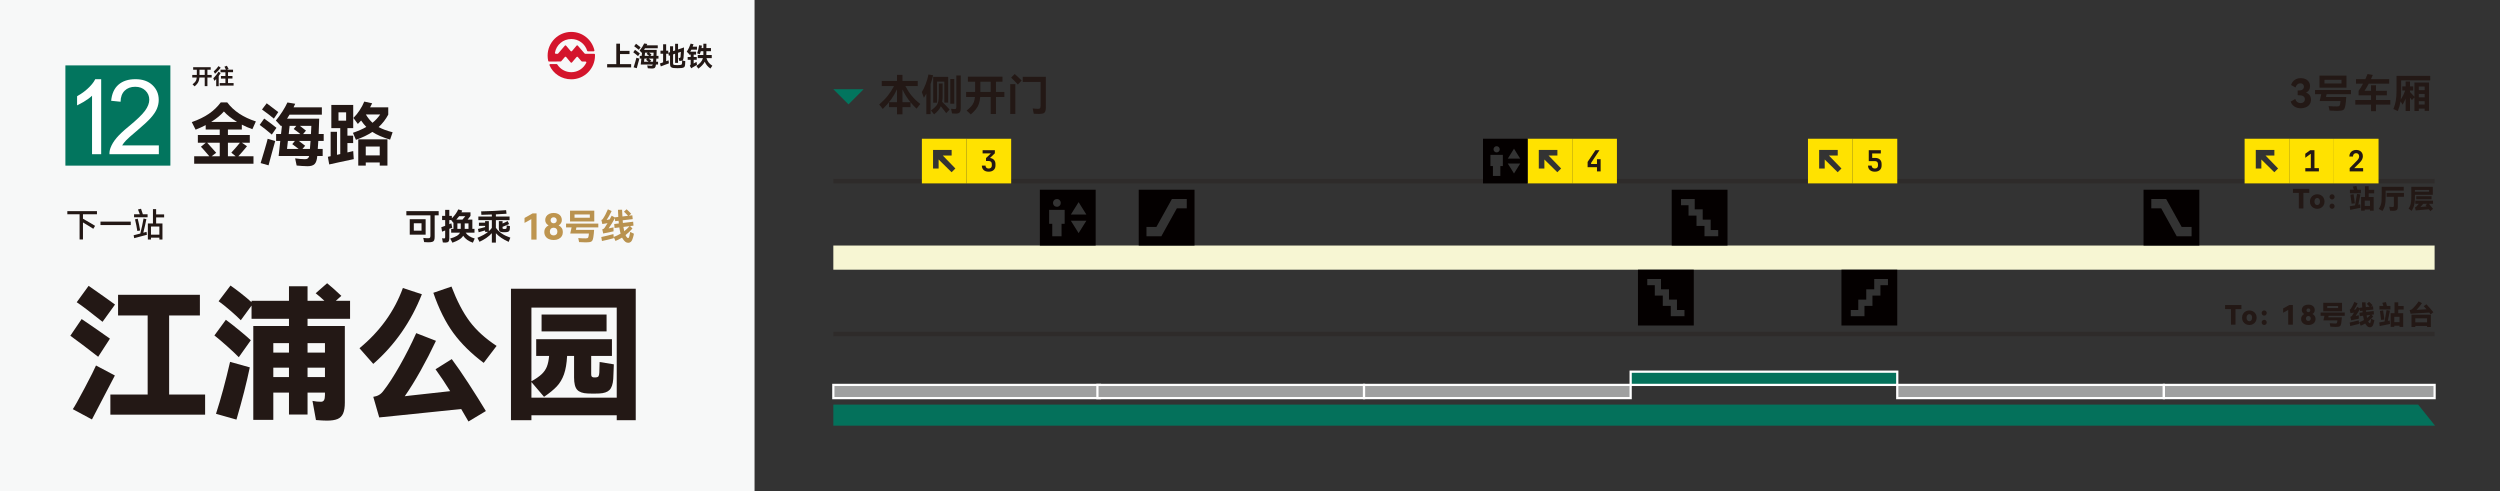 <?xml version="1.0" encoding="UTF-8"?>
<svg xmlns="http://www.w3.org/2000/svg" id="_到站前-2" data-name="到站前" viewBox="0 0 1120 220">
  <rect x="0" y="0" width="1120" height="220" fill="#333333" stroke="none"/>
  <defs>
    <style>
      .cls-1 {
        fill: #040000;
      }

      .cls-2 {
        opacity: .3;
      }

      .cls-3 {
        fill: #02755e;
      }

      .cls-4 {
        fill: #fff;
      }

      .cls-5 {
        fill: #9fa0a0;
      }

      .cls-5, .cls-6 {
        stroke: #fff;
        stroke-miterlimit: 10;
      }

      .cls-7 {
        fill: #f7f8f8;
      }

      .cls-6, .cls-8 {
        fill: #04715b;
      }

      .cls-9 {
        fill: #d4152c;
      }

      .cls-10 {
        fill: #231815;
      }

      .cls-11 {
        fill: #ffe200;
      }

      .cls-12 {
        fill: #be954f;
      }

      .cls-13 {
        fill: #f7f6d3;
      }

      .cls-14 {
        fill: #b9924f;
      }
    </style>
  </defs>
  <rect class="cls-7" y="0" width="338.037" height="220"/>
  <g>
    <path id="path510284" class="cls-9" d="M249.257,28.102l.005.002s0-.002-.005-.002M266.557,24.446c-.012-.193-.17-.349-.37-.353h-4.001c-.135,0-.256-.065-.325-.17l-2.985-3.459c-.072-.086-.177-.144-.291-.144-.112,0-.216.053-.291.137l-2.032,2.415h-.007c-.074.091-.179.146-.304.146-.119,0-.23-.056-.302-.146h-.005l-2.022-2.401h0c-.07-.084-.167-.135-.291-.135-.112,0-.216.053-.286.137l-2.985,3.485c-.049.07-.128.114-.211.135h-.862c-.209,0-.379-.17-.379-.374,0-.009.007-.079.007-.079.586-3.517,3.645-6.16,7.33-6.16,3.357,0,6.188,2.222,7.113,5.274,0,.005,0,.009.005.009.056.142.191.239.353.239h.007l2.506.005v-.002c.209-.002.374-.17.374-.377,0-.009-.002-.06-.005-.067-1.067-4.733-5.298-8.266-10.354-8.266-5.863,0-10.612,4.754-10.612,10.617,0,.821.086,1.578.263,2.348,0,.014.012.058.016.067-.002-.009,0-.005,0-.002.049.137.181.235.339.235h.009c-.005,0-.007.005-.007.005l3.057.002c-.007-.007-.007-.012-.007-.014l2.148-.009.002-.002s.007.002.009.002h.007c.112-.002.211-.056.279-.133.012-.009.016-.021.026-.033l1.592-1.85c.072-.079.167-.128.284-.128.112,0,.209.046.279.121l2.046,2.45h.005c.067.079.167.128.281.128s.214-.049.284-.13h.002l2.064-2.429c.07-.079.172-.128.279-.128.114,0,.216.056.284.133h.002l1.59,1.846c.005.012.016.023.023.037.072.077.167.128.281.133h-.007c.005,0,.009-.002.009-.002l.007.002,1.571.005h-.021v.002c.202.002.365.17.365.372,0,.053-.012.1-.03.146l.009-.023c-1.186,2.529-3.75,4.277-6.725,4.277-2.641,0-4.965-1.383-6.283-3.464-.063-.102-.172-.172-.302-.172h-.002l-2.848.002h-.007c-.2,0-.36.16-.36.36,0,.049.012.095.028.137.002.002.002.005.002.009,1.613,3.775,5.379,6.316,9.77,6.314,5.86,0,10.614-4.752,10.614-10.614.007-.128-.005-.458-.005-.465"/>
    <g>
      <path class="cls-10" d="M277.761,24.218v4.521h4.991v1.443h-10.751v-1.443h4.101v-9.175h1.66v3.234h4.269v1.419h-4.269Z"/>
      <path class="cls-10" d="M285.843,25.132c-.305-.265-.671-.569-1.101-.914-.429-.345-.775-.609-1.04-.793l.793-1.119c.994.714,1.716,1.259,2.165,1.636l-.818,1.19ZM283.871,30.16c.169-.546.403-1.327.704-2.346.3-1.018.478-1.663.535-1.935l1.335.385c-.16.56-.361,1.276-.601,2.147-.241.87-.433,1.585-.577,2.147l-1.395-.397ZM286.204,22.319c-.537-.457-1.235-.994-2.093-1.612l.83-1.094c.497.36,1.046.777,1.647,1.251l.397.3-.782,1.155ZM294.994,26.25h-.95l-.096,1.42h.866v1.238h-.962v.072c-.056.642-.208,1.09-.457,1.347s-.665.385-1.251.385c-.69-.017-1.331-.056-1.924-.12l-.265-1.263c.657.096,1.239.144,1.744.144.216,0,.381-.046.493-.139.112-.092.192-.234.24-.427h-5.387l.289-2.658h-.733v-1.214h.866l.169-1.516-.132.156-.95-1.022c.409-.497.791-1.022,1.148-1.575.356-.553.655-1.09.896-1.611l1.371.229c-.072.185-.169.393-.289.625h4.991v1.299h-5.7c-.192.321-.341.558-.445.71h5.676c-.016.602-.048,1.503-.096,2.706h.89v1.214ZM288.681,26.25l-.156,1.42h2.057c-.409-.329-.786-.614-1.13-.855l.469-.565h-1.239ZM288.981,23.593l-.156,1.443h2.044c-.393-.329-.782-.626-1.167-.891l.457-.553h-1.179ZM292.565,27.67c.048-.466.085-.939.108-1.42h-2.068c.601.449.974.734,1.118.855l-.481.565h1.323ZM292.746,25.037l.072-1.443h-2.021l.265.204c.401.305.669.518.806.638l-.505.602h1.383Z"/>
      <path class="cls-10" d="M298.434,27.429l1.07-.408.169,1.358c-.169.057-.773.281-1.816.674-1.042.393-1.647.625-1.816.697l-.385-1.31c.096-.024.569-.192,1.419-.506v-3.872h-1.178v-1.371h1.178v-2.861h1.359v2.861h.939v1.371h-.939v3.367ZM307.008,27.393l-.048.914c-.008.089-.024.321-.048.697-.016.498-.15.856-.403,1.077-.253.22-.672.354-1.257.402-.561.048-1.135.072-1.72.072-.577,0-1.15-.024-1.72-.072-.577-.048-.994-.204-1.25-.469-.257-.265-.385-.714-.385-1.347v-3.849l-.541.181-.204-1.359.746-.252v-2.647h1.359v2.177l.914-.312v-2.994h1.311v2.55l2.67-.914c0,.745-.022,1.591-.066,2.537s-.094,1.668-.15,2.165c-.04.32-.1.57-.18.751s-.197.315-.349.403l1.323.288ZM305.21,28.992c.116-.056.198-.14.247-.253.048-.111.08-.28.096-.505.024-.505.036-.865.036-1.082-.161.065-.397.108-.71.132-.192.009-.385.009-.577,0l-.276-1.358c.088.016.224.024.409.024.152,0,.257-.038.313-.114.056-.076.104-.231.144-.464.072-.649.116-1.362.132-2.141l-1.263.409v4.51h-1.311v-4.077l-.914.301v3.824c0,.241.018.419.054.535.036.116.104.203.204.259.1.057.259.097.475.12.401.048.802.072,1.203.072.416,0,.818-.024,1.203-.072.24-.023.419-.064.535-.12Z"/>
      <path class="cls-10" d="M312.035,27.705l.229,1.359c-.457.24-1.111.613-1.96,1.118-.345.225-.553.365-.625.421l-.649-1.179c.16-.103.266-.214.318-.33s.078-.267.078-.451v-1.852h-1.347v-1.263h1.347v-1.07h-.721v-.457c-.024.023-.043.048-.054.071-.012.024-.026.045-.042.06l-.938-1.01c.352-.506.677-1.068.974-1.69.296-.621.553-1.252.769-1.894l1.263.289c-.112.376-.233.737-.361,1.082h1.924v1.335h-2.49c-.144.288-.312.593-.505.914h2.598v1.299h-1.083v1.07h1.383v1.263h-1.383v1.659l1.275-.746ZM316.484,26.046c.225.746.545,1.387.962,1.924.416.537.978,1.03,1.684,1.48l-.866,1.263c-.609-.425-1.119-.888-1.527-1.389-.409-.501-.746-1.057-1.01-1.666-.553,1.074-1.507,2.104-2.862,3.091l-.878-1.202c.842-.578,1.493-1.135,1.954-1.672s.784-1.147.968-1.828h-2.309v-1.407h2.502v-1.707h-1.143c-.128.488-.273.945-.433,1.37l-1.215-.397c.393-1.059.69-2.276.89-3.655l1.25.192c-.032.328-.088.697-.169,1.105h.818l.012-1.96h1.359l-.012,1.96h2.057v1.384h-2.057l-.012,1.527v.18h2.417v1.407h-2.381Z"/>
    </g>
  </g>
  <g>
    <g id="g477088">
      <g id="g477064">
        <rect id="rect477056" class="cls-3" x="29.296" y="29.296" width="47.031" height="44.907"/>
        <g id="g477062">
          <path id="path477058" class="cls-4" d="M45.343,69.081h-4.109v-26.195c-.986.944-2.29,1.888-3.901,2.832-1.61.944-3.054,1.652-4.331,2.124v-3.97c2.304-1.083,4.303-2.388,6.025-3.928s2.943-3.026,3.651-4.47h2.651v33.607l.014-0Z"/>
          <path id="path477060" class="cls-4" d="M71.163,65.138v3.956h-22.127c-.028-.986.125-1.944.472-2.86.569-1.513,1.472-2.998,2.707-4.456,1.235-1.458,3.026-3.151,5.372-5.067,3.637-2.985,6.094-5.344,7.371-7.093,1.277-1.749,1.915-3.387,1.915-4.942,0-1.624-.583-2.998-1.749-4.123-1.166-1.125-2.679-1.68-4.553-1.68-1.985,0-3.568.597-4.747,1.777-1.18,1.18-1.791,2.832-1.805,4.928l-4.22-.43c.291-3.151,1.374-5.553,3.262-7.205s4.428-2.471,7.607-2.471c3.207,0,5.761.888,7.635,2.665s2.804,3.984,2.804,6.622c0,1.347-.278,2.651-.819,3.956-.541,1.291-1.458,2.651-2.735,4.081-1.277,1.43-3.387,3.401-6.344,5.886-2.471,2.068-4.053,3.47-4.747,4.22-.694.736-1.277,1.485-1.735,2.221h16.436l-0.0.014Z"/>
        </g>
      </g>
      <rect id="rect477086" class="cls-3" x="31.573" y="38.319" width="2.957" height="13.424"/>
    </g>
    <g>
      <path class="cls-10" d="M94.828,33.567v1.156h-1.905v3.858h-1.205v-3.858h-2.381c-.052.603-.15,1.118-.296,1.545s-.363.826-.651,1.195-.685.777-1.19,1.225l-.942-.884c.453-.363.808-.691,1.063-.986.256-.295.445-.604.569-.928.123-.324.207-.712.253-1.167h-2.012v-1.156h2.05v-2.313h-1.642v-1.147h7.861v1.147h-1.477v2.313h1.905ZM89.376,33.567h2.342v-2.313h-2.342v2.313Z"/>
      <path class="cls-10" d="M98.841,32.75c-.233.415-.518.852-.855,1.312v4.567h-1.127v-3.197c-.266.291-.537.554-.816.787l-.495-1.175c.382-.344.807-.803,1.273-1.38s.826-1.091,1.078-1.545l.943.632ZM98.879,30.35c-.266.369-.646.817-1.142,1.341-.495.525-.963.975-1.404,1.35l-.593-1.02c.35-.291.739-.678,1.167-1.161s.761-.899,1-1.248l.972.738ZM102.154,37.201h2.498v1.137h-6.219v-1.137h2.555v-2.002h-2.002v-1.156h2.002v-1.681h-2.196v-1.137h2.429c-.227-.506-.45-.959-.67-1.361l1.098-.408c.356.642.616,1.125.777,1.448l-.865.321h2.847v1.137h-2.254v1.681h1.992v1.156h-1.992v2.002Z"/>
    </g>
    <g>
      <path class="cls-10" d="M110.658,65.514c-1.527,1.853-2.82,3.35-3.878,4.489h6.78v3.359h-26.569v-3.359h6.78c-1.731-2.057-2.983-3.481-3.756-4.275l2.168-1.772h-3.543v-3.481h9.803v-2.443h-6.291v-1.984c-1.364.713-2.871,1.395-4.52,2.046l-1.71-3.39c3.033-1.059,5.593-2.307,7.681-3.741,2.086-1.435,3.853-3.131,5.298-5.085h2.901c2.871,3.848,7.146,6.688,12.827,8.521l-1.558,3.481c-1.527-.529-3.105-1.211-4.733-2.046v2.198h-6.23v2.443h9.803v3.481h-3.543l2.291,1.558ZM92.823,63.956l1.344,1.496,2.688,2.993-2.046,1.558h3.634v-6.047h-5.619ZM94.625,54.612h11.544c-2.464-1.507-4.418-3.064-5.864-4.673-1.364,1.588-3.257,3.146-5.68,4.673ZM102.107,63.956v6.047h3.451l-1.924-1.618c1.649-1.792,2.932-3.269,3.848-4.429h-5.375Z"/>
      <path class="cls-10" d="M121.775,60.291c-.774-.672-1.706-1.445-2.794-2.32-1.089-.875-1.97-1.547-2.642-2.016l2.016-2.841c2.524,1.812,4.356,3.197,5.497,4.153l-2.077,3.023ZM116.766,73.057c.428-1.384,1.023-3.369,1.787-5.955.764-2.585,1.216-4.225,1.359-4.917l3.39.978c-.408,1.426-.916,3.242-1.527,5.451s-1.1,4.026-1.466,5.451l-3.543-1.008ZM122.691,53.146c-1.364-1.161-3.136-2.524-5.314-4.093l2.107-2.779c1.262.917,2.657,1.976,4.184,3.177l1.008.763-1.985,2.933ZM145.015,63.132h-2.413l-.244,3.603h2.199v3.146h-2.443v.184c-.143,1.629-.53,2.769-1.161,3.42-.631.651-1.69.978-3.176.978-1.751-.041-3.38-.143-4.886-.306l-.672-3.207c1.669.245,3.146.367,4.428.367.55,0,.967-.117,1.252-.352.285-.233.489-.596.611-1.084h-13.682l.733-6.749h-1.863v-3.085h2.199l.428-3.848-.336.397-2.413-2.596c1.038-1.262,2.01-2.596,2.917-4,.906-1.405,1.665-2.769,2.275-4.093l3.482.58c-.184.469-.428.998-.733,1.588h12.674v3.299h-14.476c-.488.815-.865,1.415-1.13,1.802h14.415c-.041,1.527-.122,3.817-.244,6.871h2.26v3.085ZM128.982,63.132l-.397,3.603h5.222c-1.038-.835-1.996-1.558-2.871-2.168l1.191-1.435h-3.146ZM129.746,56.383l-.397,3.664h5.191c-.998-.834-1.985-1.588-2.962-2.26l1.16-1.404h-2.993ZM138.846,66.736c.122-1.181.214-2.382.275-3.603h-5.253c1.527,1.141,2.474,1.862,2.84,2.168l-1.222,1.435h3.359ZM139.304,60.047l.184-3.664h-5.131l.672.519c1.018.774,1.7,1.313,2.046,1.619l-1.283,1.526h3.512Z"/>
      <path class="cls-10" d="M155.643,68.293l2.596-.611.245,3.603c-.469.082-2.617.54-6.444,1.375l-4.55,1.008-.611-3.421,1.252-.274v-10.934h2.84v10.322l1.466-.336v-11.636h-4.001v-10.383h9.803v10.383h-2.596v3.391h2.565v3.298h-2.565v4.215ZM155.063,50.336h-3.42v3.726h3.42v-3.726ZM175.891,59.253l-1.13,3.299c-3.298-.978-5.945-2.128-7.94-3.451-2.057,1.364-4.51,2.545-7.36,3.542l-1.344-3.146c2.362-.814,4.357-1.69,5.986-2.626-.815-.835-1.588-1.791-2.321-2.871-.306.347-.794.856-1.466,1.527l-1.985-2.688c1.018-1.018,1.949-2.168,2.794-3.451.845-1.282,1.532-2.575,2.062-3.878l3.542.763c-.204.428-.509,1.028-.916,1.802h8.123v3.269c-1.12,2.117-2.555,3.981-4.306,5.588,1.69.917,3.776,1.69,6.26,2.321ZM163.858,74.187h-3.359v-11.758h13.071v11.758h-3.451v-1.404h-6.26v1.404ZM170.119,69.606v-3.97h-6.26v3.97h6.26ZM166.882,55.008c1.323-1.059,2.474-2.3,3.451-3.726h-6.413v.03c.895,1.486,1.883,2.719,2.962,3.695Z"/>
    </g>
  </g>
  <g>
    <path class="cls-10" d="M43.441,95.995h-6.27v1.995c2.76,1.57,4.57,2.635,5.43,3.195l-.81,1.319c-.87-.59-2.41-1.539-4.62-2.85v7.635h-1.515v-11.295h-5.49v-1.395h13.275v1.395Z"/>
    <path class="cls-10" d="M45.017,99.281h13.56v1.545h-13.56v-1.545Z"/>
    <path class="cls-10" d="M65.642,103.87l.18,1.305c-.25.06-1.2.315-2.85.766-1.54.43-2.49.685-2.85.765l-.255-1.305,3-.78c.25-.99.518-2.147.803-3.473.285-1.324.497-2.407.637-3.247l1.275.285c-.14.71-.34,1.645-.6,2.805-.26,1.16-.52,2.25-.78,3.269l1.44-.39ZM63.181,93.521c.23.649.505,1.475.825,2.475h2.115v1.35h-6.06v-1.35h2.58c-.19-.56-.465-1.28-.825-2.16l1.365-.315ZM61.696,97.991c.2.76.405,1.647.615,2.662.21,1.016.365,1.883.465,2.603l-1.26.226c-.081-.67-.225-1.516-.435-2.535-.21-1.02-.41-1.91-.6-2.67l1.215-.285ZM73.531,96.04v1.351h-3.585v2.729h2.835v7.2h-1.38v-.84h-3.765v.825h-1.395v-7.186h2.28v-6.435h1.425v2.354h3.585ZM67.636,105.146h3.765v-3.66h-3.765v3.66Z"/>
  </g>
  <g>
    <path class="cls-10" d="M43.986,159.838c-5.07-3.942-9.23-7.085-12.48-9.425l5.07-7.475,3.64,2.47c1.256.867,2.665,1.843,4.225,2.925,1.56,1.084,3.163,2.21,4.81,3.38l-5.265,8.125ZM51.461,168.224c-.304.519-1.842,3.467-4.615,8.84l-5.655,10.854-8.58-4.614c.736-.997,2.502-4.138,5.297-9.426,2.795-5.286,4.495-8.666,5.103-10.14l8.45,4.485ZM45.937,144.173c-5.59-4.462-9.447-7.387-11.57-8.774l5.33-7.345c5.287,3.684,9.23,6.479,11.83,8.385l-5.59,7.734ZM75.772,141.314v35.425h16.12v9.035h-42.445v-9.035h16.705v-35.425h-13.26v-9.23h36.66v9.23h-13.78Z"/>
    <path class="cls-10" d="M101.186,143.264c1.646,1.213,3.596,2.741,5.85,4.582,2.252,1.843,4.03,3.37,5.33,4.583l-5.395,7.604c-1.213-1.256-2.947-2.893-5.2-4.907-2.254-2.016-4.16-3.629-5.72-4.843l5.135-7.019ZM96.767,185.384c2.21-6.847,4.311-14.604,6.305-23.27l8.84,2.47c-1.43,6.891-3.424,14.69-5.981,23.4l-9.165-2.6ZM156.826,142.809h-19.045v3.25h16.705v34.319c0,2.08-.26,3.705-.78,4.875s-1.355,1.993-2.502,2.471c-1.149.476-2.741.715-4.778.715-1.083,0-2.708-.088-4.875-.26l-1.56-8.58c1.256.26,2.513.39,3.77.39.65,0,1.115-.237,1.397-.715.282-.477.423-1.235.423-2.275v-1.105h-7.8v9.815h-8.32v-9.815h-7.02v12.22h-8.97v-42.055h15.99v-3.25h-16.77v-5.915l-4.81,6.564c-1.257-1.256-2.85-2.719-4.777-4.387-1.929-1.668-3.651-3.044-5.168-4.128l5.33-7.021c1.256.868,2.827,2.038,4.712,3.511,1.885,1.474,3.455,2.795,4.712,3.965v-.65h16.77v-6.5h8.32v6.5h7.54c-1.083-1.04-2.384-2.166-3.9-3.38l5.135-4.484c1.517,1.213,3.64,3.099,6.37,5.654l-2.47,2.21h6.37v8.06ZM129.461,157.953v-4.225h-7.02v4.225h7.02ZM122.441,164.713v4.226h7.02v-4.226h-7.02ZM145.582,157.953v-4.225h-7.8v4.225h7.8ZM137.781,164.713v4.226h7.8v-4.226h-7.8Z"/>
    <path class="cls-10" d="M189.001,131.824c-4.897,12.394-12.155,22.794-21.775,31.2l-6.175-7.021c9.187-7.582,15.665-16.574,19.435-26.975l8.515,2.795ZM202.392,160.878c2.166,2.904,4.68,6.556,7.54,10.953,2.86,4.398,5.438,8.505,7.735,12.317l-7.8,4.68c-.78-1.43-1.863-3.294-3.25-5.59l-13.845,1.43c-3.12.347-7.757.823-13.91,1.431l-8.97.91-2.665-9.23c.953-.13,1.809-.411,2.567-.845.758-.433,1.462-1.105,2.112-2.016,2.08-2.643,4.474-6.348,7.183-11.114,2.708-4.767,5.168-9.62,7.377-14.56l8.84,3.445c-2.167,4.594-4.463,9.058-6.89,13.39-2.427,4.334-4.789,8.148-7.085,11.44.953-.087,1.646-.173,2.08-.26l18.265-2.016c-2.037-3.293-4.225-6.564-6.565-9.815l7.28-4.551ZM216.691,162.569c-5.547-4.16-10.065-8.612-13.553-13.357-3.488-4.745-6.49-10.758-9.002-18.038l8.125-2.795c2.47,6.458,5.189,11.668,8.158,15.633,2.968,3.965,6.987,7.616,12.058,10.952l-5.785,7.606Z"/>
    <path class="cls-10" d="M228.912,188.244v-58.89h55.9v58.89h-8.515v-2.21h-38.22v2.21h-9.165ZM238.076,178.168h38.22v-40.364h-38.22v33.02c1.993-1.126,3.521-2.188,4.582-3.185,1.062-.997,1.841-2.123,2.34-3.38.498-1.257.834-2.86,1.007-4.811h-5.785v-7.475h33.93v7.475h-9.295v8.19c0,.519.086.877.26,1.072.173.195.455.315.845.357h1.105c.52-.043.877-.217,1.072-.52.195-.302.314-.845.358-1.625l.13-4.744,6.37,1.04-.065,1.819-.195,4.745c-.174,2.34-.737,3.987-1.69,4.94-.954.953-2.492,1.474-4.615,1.56l-2.535.065-2.6-.065c-2.21-.086-3.781-.639-4.712-1.657-.933-1.018-1.397-2.849-1.397-5.492v-9.685h-3.12c-.174,3.338-.64,6.077-1.397,8.223-.759,2.144-1.831,3.955-3.218,5.428-1.387,1.474-3.293,3.033-5.72,4.68l-5.655-6.63v7.019ZM271.747,148.463h-29.12v-7.54h29.12v7.54Z"/>
  </g>
  <g>
    <path class="cls-10" d="M196.524,94.601v1.856h-1.792v9.632c0,.704-.08,1.227-.24,1.567-.16.342-.443.576-.848.704s-1.019.192-1.84.192c-.608,0-1.206-.032-1.792-.096l-.384-1.872c.757.096,1.488.144,2.192.144.405,0,.674-.08.808-.24.133-.159.2-.474.2-.943v-9.088h-10.784v-1.856h14.48ZM183.564,98.201h7.12v6.944h-7.12v-6.944ZM185.388,103.353h3.456v-3.344h-3.456v3.344Z"/>
    <path class="cls-10" d="M208.636,104.249c.373.575.901,1.088,1.584,1.536.683.447,1.498.805,2.448,1.071l-.816,1.872c-1.962-.661-3.413-1.701-4.352-3.12-.395.662-.976,1.232-1.744,1.712-.768.48-1.792.949-3.072,1.408l-.992-1.855c1.258-.374,2.234-.766,2.928-1.177.693-.41,1.179-.893,1.456-1.447h-3.952v-1.712h1.024v-2.897l-.128.128-.88-1.184h-.848v1.855l.912-.399.4,1.983c-.363.128-.8.294-1.312.496v4.288c0,.704-.136,1.192-.408,1.464-.272.273-.744.408-1.416.408-.384,0-.742-.021-1.072-.065l-.352-1.888c.256.065.544.096.864.096.213,0,.354-.048.424-.144s.104-.273.104-.528v-2.896l-1.392.528-.336-2c.362-.118.939-.32,1.728-.608v-2.592h-1.376v-1.889h1.376v-2.672h1.856v2.672h1.136v1.12c1.312-1.312,2.267-2.644,2.864-4l1.792.496c-.128.342-.246.613-.352.816h4.048v1.616l-1.28,1.632h2.112v4.16h.96v1.712h-3.936ZM208.46,96.857h-2.752c-.384.513-.811,1.019-1.28,1.52h2.752l1.28-1.52ZM206.412,100.073h-1.504v2.465h1.504v-2.465ZM208.188,102.537h1.696v-2.465h-1.696v2.465Z"/>
    <path class="cls-10" d="M222.156,102.073c.736,1.014,1.619,1.867,2.648,2.561s2.307,1.307,3.832,1.84l-.752,1.888c-1.248-.565-2.341-1.162-3.28-1.792-.939-.629-1.755-1.328-2.448-2.096v4.208h-1.808v-4.224c-.693.757-1.48,1.445-2.36,2.063-.88.619-1.939,1.222-3.176,1.809l-.928-1.792c1.12-.48,2.056-.929,2.808-1.345s1.416-.858,1.992-1.328h-1.36v-.64l-2.88.832-.32-1.488c.31-.064.768-.176,1.377-.336.608-.16,1.216-.325,1.824-.496v-.56h-2.768v-1.408h2.768v-.688h1.68v4.496c.512-.459.96-.955,1.344-1.488v-3.456h-6.048v-1.632h6.048v-.896c-1.706.075-3.274.123-4.704.144l-.08-1.553c1.568-.021,3.437-.085,5.608-.191,2.17-.106,4.024-.225,5.56-.352l.192,1.601c-.95.074-2.539.171-4.768.288v.96h6.128v1.632h-6.128v3.439ZM223.484,99.081h1.664v1.04c.906-.374,1.664-.736,2.272-1.089l.656,1.328c-.747.374-1.723.79-2.928,1.248v.528c0,.16.034.27.104.328.069.059.194.094.376.103l.32.017c.384,0,.643-.035.776-.104s.216-.237.248-.504c.021-.32.032-.645.032-.976l1.456.304-.048,1.168c-.021.395-.102.701-.24.92-.139.219-.347.374-.624.464-.277.091-.662.147-1.152.168l-.592.017-.608-.017c-.608-.021-1.045-.16-1.312-.416s-.4-.677-.4-1.264v-3.264Z"/>
    <path class="cls-12" d="M234.988,99.865v-2.224l3.584-2.032h1.808v11.729h-2.352v-9.168l-3.04,1.695Z"/>
    <path class="cls-12" d="M251.652,102.162c.336.506.504,1.111.504,1.815,0,.693-.168,1.31-.504,1.848-.336.539-.816.958-1.44,1.257-.624.298-1.347.447-2.168.447-.843,0-1.581-.149-2.216-.447-.635-.299-1.123-.718-1.464-1.257-.341-.538-.512-1.154-.512-1.848,0-.704.171-1.31.512-1.815.341-.507.81-.899,1.408-1.177-.48-.256-.854-.589-1.12-1-.267-.41-.4-.882-.4-1.416,0-.576.149-1.106.448-1.592s.736-.869,1.312-1.152c.576-.282,1.253-.424,2.032-.424.778,0,1.442.142,1.992.424.549.283.965.662,1.248,1.137s.424,1.011.424,1.607c0,.534-.128,1.006-.384,1.416-.256.411-.608.739-1.056.984.587.288,1.048.685,1.384,1.192ZM249.244,105.009c.31-.304.464-.718.464-1.24,0-.533-.152-.96-.456-1.28-.304-.319-.707-.479-1.208-.479-.523,0-.939.16-1.248.479-.31.32-.464.747-.464,1.28,0,.522.157.936.472,1.24s.728.456,1.24.456c.49,0,.89-.152,1.2-.456ZM247.044,97.721c-.251.256-.376.576-.376.96s.125.704.376.96c.251.256.584.384,1,.384.405,0,.736-.128.992-.384.256-.256.384-.576.384-.96,0-.373-.128-.69-.384-.952-.256-.261-.586-.392-.992-.392-.416,0-.75.128-1,.384Z"/>
    <path class="cls-14" d="M268.044,101.865h-9.808l-.224,1.12h8.144c-.054,1.12-.166,2.208-.336,3.265-.106.661-.248,1.148-.424,1.464-.176.315-.443.53-.8.647-.358.117-.899.182-1.624.192l-.752.016c-.768,0-1.696-.037-2.784-.111l-.384-1.809c1.109.097,2.213.144,3.312.144.331,0,.582-.029.752-.088.17-.059.298-.16.384-.305.085-.144.154-.37.208-.68.064-.362.106-.731.128-1.105h-8.368l.608-2.752h-2.48v-1.695h14.448v1.695ZM255.372,94.393h10.864v4.832h-10.864v-4.832ZM257.388,97.545h6.848v-1.473h-6.848v1.473Z"/>
    <path class="cls-14" d="M269.372,106.185c1.664-.352,3.477-.789,5.44-1.312l.176,1.823c-1.845.502-3.616.929-5.312,1.28l-.304-1.792ZM283.996,104.713c-.107.64-.272,1.296-.496,1.968-.203.746-.475,1.282-.816,1.608-.342.325-.752.487-1.232.487-.459,0-.88-.139-1.264-.416s-.806-.773-1.264-1.487l-.24-.433c-.981.608-1.968,1.109-2.96,1.504l-.784-1.792c1.109-.416,2.139-.906,3.088-1.472-.224-.768-.416-1.701-.576-2.8l-2.128.272-.16-1.792,2.08-.256-.128-1.2-1.536.177-.096-1.328c-.864,1.589-1.808,3.114-2.832,4.576l2.192-.48.016,1.792c-.341.065-.597.117-.768.16-1.173.224-2.154.427-2.944.607l-.448.097c-.182.032-.336.069-.464.111l-.432-1.855c.298-.096.514-.186.648-.273.133-.085.264-.218.392-.399.362-.533.805-1.237,1.328-2.112-.448.096-.917.176-1.408.24l-.928.144-.416-1.808c.299-.117.501-.256.608-.416.79-1.131,1.558-2.581,2.304-4.352l1.68.768c-.747,1.547-1.499,2.88-2.256,4,.363-.065.821-.154,1.376-.273.213-.362.512-.911.896-1.647l1.424.8v-.064l1.536-.177-.144-3.2,1.84-.031.16,3.023,2.512-.288c-.608-.682-1.216-1.301-1.824-1.855l1.168-1.072c.309.256.656.571,1.04.944.384.373.725.731,1.024,1.072l-1.024.863,1.536-.176.176,1.712-4.496.512.096,1.2,4.592-.56.16,1.76-1.52.192,1.056,1.103c-.971,1.099-2.005,2.08-3.104,2.944.16.33.267.533.32.607.288.47.576.704.864.704.117,0,.216-.066.296-.2.08-.133.168-.392.264-.775.149-.65.267-1.232.352-1.744l1.664.784ZM279.276,101.657c.117.726.246,1.366.384,1.921.778-.598,1.573-1.35,2.384-2.257l-2.768.336Z"/>
  </g>
  <g>
    <g>
      <path class="cls-10" d="M405.613,38.572c.831,1.609,1.77,3.05,2.817,4.321s2.332,2.501,3.852,3.688l-1.667,2.108c-.984-.92-1.884-1.878-2.702-2.875v2.185h-3.603v3.22h-2.453v-3.22h-3.583v-2.203h3.583v-5.787c-.728,1.584-1.587,3.072-2.577,4.465-.99,1.393-2.252,2.843-3.785,4.35l-1.61-2.012c1.482-1.265,2.756-2.568,3.823-3.909,1.067-1.342,2.003-2.785,2.808-4.331h-5.481v-2.3h6.822v-2.74h2.453v2.74h6.841v2.3h-5.538ZM404.31,45.796h3.583c-1.419-1.75-2.613-3.647-3.583-5.691v5.691Z"/>
      <path class="cls-10" d="M418.031,33.723c-.333,1.418-.709,2.734-1.131,3.948v13.472h-1.916v-9.18c-.397.716-.754,1.335-1.073,1.859l-.939-2.568c1.329-2.158,2.325-4.791,2.989-7.894l2.07.363ZM425.428,49.073l-1.514,1.61c-.664-.907-1.469-1.935-2.415-3.086-.294.678-.686,1.307-1.178,1.888-.492.581-1.108,1.166-1.85,1.754l-1.379-1.744c1.073-.792,1.846-1.478,2.319-2.06.472-.582.786-1.224.939-1.927.153-.702.23-1.725.23-3.065v-5.06h1.725v5.538c0,.984-.07,1.885-.211,2.702,1.099,1.035,2.21,2.185,3.334,3.449ZM423.051,36.56h-3.238v9.466h-1.744v-11.594h6.727v11.536h-1.744v-9.408ZM425.734,35.391h1.782v11.095h-1.782v-11.095ZM428.436,33.819h1.974v14.736c0,.869-.163,1.473-.489,1.812-.326.338-.878.52-1.658.546-.677,0-1.258-.032-1.744-.096l-.46-2.069c.6.076,1.182.114,1.744.114.23,0,.393-.076.489-.23s.144-.422.144-.805v-14.009Z"/>
      <path class="cls-10" d="M449.956,41.178v2.28h-3.756v7.607h-2.376v-7.607h-4.695c-.102,1.188-.297,2.203-.585,3.047-.288.843-.716,1.629-1.284,2.356-.568.729-1.351,1.533-2.347,2.415l-1.859-1.744c.894-.715,1.593-1.363,2.098-1.944.504-.582.878-1.191,1.121-1.83s.409-1.405.498-2.3h-3.966v-2.28h4.043v-4.561h-3.238v-2.261h15.503v2.261h-2.913v4.561h3.756ZM439.206,41.178h4.618v-4.561h-4.618v4.561Z"/>
      <path class="cls-10" d="M452.582,37.69h2.3v13.338h-2.3v-13.338ZM454.575,33.149c.396.319.904.772,1.523,1.36s1.153,1.111,1.6,1.571l-1.706,1.802c-.435-.499-.945-1.051-1.533-1.658-.587-.606-1.08-1.089-1.475-1.446l1.59-1.629ZM468.544,48.096c0,.843-.096,1.472-.288,1.887-.191.415-.511.696-.958.844-.447.146-1.118.22-2.012.22-.651,0-1.373-.031-2.165-.096l-.479-2.376c.92.115,1.687.173,2.3.173.357,0,.623-.039.795-.115.172-.077.29-.214.354-.412.064-.198.096-.508.096-.93v-10.597h-7.991v-2.28h10.348v13.683Z"/>
    </g>
    <polygon class="cls-3" points="386.899 39.972 380.116 46.756 373.333 39.972 386.899 39.972"/>
  </g>
  <g>
    <path class="cls-10" d="M1034.754,42.691c.38.529.57,1.185.57,1.969,0,.808-.205,1.5-.614,2.076-.41.576-.963,1.015-1.657,1.317-.694.304-1.464.455-2.307.455-1.081,0-2.022-.256-2.824-.767s-1.369-1.253-1.701-2.227l2.049-1.176c.19.617.505,1.084.944,1.398s.932.472,1.478.472c.534,0,.982-.154,1.345-.463s.544-.736.544-1.282c0-1.2-.915-1.8-2.744-1.8h-.48v-2.138h.694c.677,0,1.196-.163,1.559-.49.362-.326.544-.732.544-1.22,0-.451-.148-.814-.445-1.087s-.684-.41-1.158-.41c-.511,0-.953.164-1.327.49-.374.327-.662.793-.864,1.398l-1.96-1.122c.31-.998.85-1.761,1.621-2.289.772-.528,1.687-.793,2.744-.793.819,0,1.541.151,2.164.454.624.303,1.107.728,1.452,1.273.345.547.517,1.176.517,1.889,0,.665-.151,1.241-.454,1.728-.303.486-.751.866-1.345,1.14.724.273,1.276.674,1.656,1.202Z"/>
    <path class="cls-10" d="M1053.228,42.202h-10.921l-.249,1.247h9.067c-.06,1.247-.184,2.458-.374,3.634-.119.736-.276,1.28-.472,1.63-.196.351-.493.591-.891.722-.398.131-1.001.202-1.809.214l-.837.018c-.856,0-1.889-.041-3.101-.124l-.427-2.014c1.234.107,2.464.161,3.688.161.368,0,.647-.033.837-.099.19-.065.333-.178.428-.338.095-.161.172-.413.231-.758.071-.403.119-.814.143-1.228h-9.317l.677-3.064h-2.761v-1.889h16.087v1.889ZM1039.119,33.882h12.097v5.38h-12.097v-5.38ZM1041.363,37.391h7.625v-1.639h-7.625v1.639Z"/>
    <path class="cls-10" d="M1070.847,44.802v2.066h-6.413v2.939h-2.209v-2.939h-7.055v-2.066h7.055v-2.102h-5.576v-2.014c.606-.819,1.27-1.882,1.995-3.188h-3.153v-2.031h4.186c.428-.902.754-1.675.981-2.315l2.352.427c-.155.404-.422,1.033-.802,1.889h8.141v2.031h-9.156c-.642,1.224-1.272,2.286-1.889,3.188h2.922v-2.494h2.209v2.494h4.881v2.014h-4.881v2.102h6.413Z"/>
    <path class="cls-10" d="M1075.711,36.02v4.258c0,1.758-.06,3.213-.179,4.364.856-1.378,1.52-2.737,1.996-4.08h-1.301v-1.87h1.496v-2.191h1.942v2.191h1.442v1.87h-1.442v.659c.617.595,1.282,1.307,1.995,2.139v-6.396h6.538v12.702h-1.96v-1.015h-2.618v1.068h-1.96v-6.057l-1.122,1.157c-.19-.273-.481-.635-.873-1.086v6.003h-1.942v-5.594c-.403.975-.855,1.889-1.353,2.744l-.927-1.497c-.118.748-.273,1.467-.463,2.156-.19.689-.44,1.425-.748,2.209l-1.995-.909c.51-1.247.872-2.494,1.086-3.741s.321-2.784.321-4.613v-6.503h15.089v2.031h-13.023ZM1086.239,40.367v-1.586h-2.618v1.586h2.618ZM1083.621,42.077v1.515h2.618v-1.515h-2.618ZM1083.621,45.336v1.497h2.618v-1.497h-2.618Z"/>
  </g>
  <polygon class="cls-8" points="1090.889 190.704 373.333 190.704 373.333 181.266 1083.339 181.266 1090.889 190.704"/>
  <rect class="cls-5" x="373.333" y="172.436" width="119.443" height="5.926"/>
  <rect class="cls-5" x="491.644" y="172.436" width="119.443" height="5.926"/>
  <rect class="cls-5" x="611.087" y="172.436" width="119.443" height="5.926"/>
  <rect class="cls-6" x="730.53" y="166.51" width="119.443" height="5.926"/>
  <rect class="cls-5" x="849.972" y="172.436" width="119.443" height="5.926"/>
  <rect class="cls-5" x="969.415" y="172.436" width="121.289" height="5.926"/>
  <rect class="cls-13" x="373.333" y="110" width="717.37" height="10.825"/>
  <path class="cls-1" d="M769.759,105.833h-6.146v-4.618h-3.576v-4.618h-3.576v-4.653h-3.368v-2.778h6.146v4.618h3.576v4.618h3.576v4.653h3.368v2.778ZM773.926,110v-25h-25v25h25Z"/>
  <path class="cls-1" d="M981.832,105.833h-6.667l-6.944-12.5h-4.444v-4.167h6.667l6.944,12.5h4.444v4.167ZM985.304,110v-25h-25v25h25Z"/>
  <path class="cls-1" d="M471.412,105.833h4.167v-5.556h1.389v-6.25h-6.944v6.25h1.389v5.556ZM473.495,92.639c.486,0,.897-.168,1.233-.504.336-.336.504-.747.503-1.232s-.169-.896-.504-1.233c-.335-.337-.746-.505-1.232-.503s-.897.17-1.233.504c-.336.334-.504.745-.503,1.232s.169.898.504,1.233.746.503,1.232.503M479.745,96.111h6.944l-3.472-5.556-3.472,5.556ZM483.217,104.444l3.472-5.556h-6.944l3.472,5.556ZM465.856,110v-25h25v25h-25Z"/>
  <path class="cls-1" d="M513.619,105.833h6.667l6.944-12.5h4.444v-4.167h-6.667l-6.944,12.5h-4.444v4.167ZM510.147,110v-25h25v25h-25Z"/>
  <path class="cls-1" d="M754.644,141.657h-6.146v-4.618h-3.576v-4.618h-3.576v-4.653h-3.368v-2.778h6.146v4.618h3.576v4.618h3.576v4.653h3.368v2.778ZM758.81,145.824v-25h-25v25h25Z"/>
  <path class="cls-1" d="M829.139,141.657h6.146v-4.618h3.576v-4.618h3.576v-4.653h3.368v-2.778h-6.146v4.618h-3.576v4.618h-3.576v4.653h-3.368v2.778ZM824.972,145.824v-25h25v25h-25Z"/>
  <g class="cls-2">
    <polyline class="cls-10" points="373.333 80.165 373.333 82.165 1090.704 82.165 1090.704 80.165 373.333 80.165"/>
  </g>
  <g>
    <path class="cls-10" d="M1027.236,84.61h7.32v1.812h-2.641v6.972h-2.04v-6.972h-2.64v-1.812Z"/>
    <path class="cls-10" d="M1035.306,88.558c.301-.496.702-.876,1.206-1.14.504-.265,1.044-.397,1.62-.397s1.114.132,1.614.397c.5.264.897.644,1.194,1.14.296.496.443,1.072.443,1.728,0,.664-.147,1.241-.443,1.733-.297.492-.692.87-1.188,1.134-.496.265-1.036.397-1.62.397s-1.126-.132-1.626-.397c-.5-.264-.899-.642-1.2-1.134-.3-.492-.449-1.069-.449-1.733,0-.656.149-1.232.449-1.728ZM1037.227,91.444c.235.284.533.427.894.427.352,0,.645-.143.882-.427.236-.283.354-.67.354-1.157,0-.488-.118-.876-.354-1.164s-.53-.433-.882-.433c-.36,0-.658.144-.894.433-.236.288-.354.676-.354,1.164,0,.487.118.874.354,1.157Z"/>
    <path class="cls-10" d="M1043.958,89.008c-.22-.228-.329-.502-.329-.822,0-.319.109-.594.329-.821.221-.229.486-.343.799-.343.319,0,.592.114.815.343.224.228.336.502.336.821,0,.32-.112.595-.336.822s-.496.342-.815.342c-.312,0-.578-.114-.799-.342ZM1043.958,93.208c-.22-.229-.329-.502-.329-.822,0-.319.109-.594.329-.822.221-.228.486-.342.799-.342.319,0,.592.112.815.336.224.225.336.5.336.828,0,.32-.112.594-.336.822-.224.228-.496.342-.815.342-.312,0-.578-.114-.799-.342Z"/>
    <path class="cls-10" d="M1057.369,91.534l.132,1.56c-.305.056-.605.116-.9.18-.296.065-.588.124-.876.181-1.2.256-2.144.443-2.832.564l-.204-1.607c.712-.112,1.5-.252,2.364-.42.416-2.192.716-3.908.9-5.148l1.512.288c-.288,1.512-.605,3.036-.948,4.572l.853-.168ZM1055.677,83.278l.108.421c.159.575.272,1.008.336,1.296h1.56v1.584h-4.92v-1.584h1.764c-.151-.496-.308-.96-.468-1.393l1.62-.324ZM1054.405,86.998c.031.176.052.308.06.396.096.608.19,1.234.282,1.878.092.644.166,1.25.222,1.818l-1.452.18c-.103-1-.28-2.344-.527-4.031l1.416-.24ZM1063.621,85.031v1.584h-2.437v1.644h2.221v6.144h-1.645v-.527h-2.352v.516h-1.633v-6.132h1.74v-4.848h1.668v1.62h2.437ZM1059.409,92.266h2.352v-2.388h-2.352v2.388Z"/>
    <path class="cls-10" d="M1076.881,83.674v1.728h-8.101v1.74c0,1.456-.036,2.584-.107,3.384-.072.801-.204,1.488-.397,2.064s-.492,1.216-.899,1.92l-1.692-.9c.399-.632.69-1.193.87-1.685.18-.492.3-1.084.359-1.776.06-.691.091-1.701.091-3.029v-3.444h9.876ZM1076.977,86.434v1.728h-2.76v4.439c0,.504-.066.886-.198,1.147-.132.26-.351.441-.654.546-.304.103-.744.156-1.319.156-.297,0-.732-.017-1.309-.049l-.348-1.764c.536.065,1.036.096,1.5.096.231,0,.386-.046.462-.138s.114-.273.114-.546v-3.888h-3.252v-1.728h7.764Z"/>
    <path class="cls-10" d="M1089.9,87.274h-8.017v.828c0,1.017-.04,1.868-.12,2.557-.08.688-.222,1.328-.426,1.92s-.502,1.224-.894,1.895l-1.404-.996c.336-.535.588-1.025.756-1.47s.288-.996.36-1.656.107-1.565.107-2.718v-3.948h9.637v3.588ZM1088.244,85.907v-.816h-6.36v.816h6.36ZM1088.784,94.618l-.648-.864c-.672.056-1.342.112-2.01.168s-1.334.116-1.998.18l-.336.036-1.548.132-.348-1.368c.296-.103.527-.239.695-.407.344-.328.696-.729,1.057-1.2h-1.584v-1.404h7.932v1.404h-1.812c.56.632,1.167,1.392,1.823,2.28l-1.224,1.044ZM1089.336,87.91v1.367h-6.876v-1.367h6.876ZM1087.14,92.47c-.096-.128-.268-.332-.516-.612l.853-.564h-1.849c-.408.512-.844,1-1.308,1.464l2.819-.288Z"/>
  </g>
  <g class="cls-2">
    <polygon class="cls-10" points="373.333 150.659 1090.704 150.659 1090.704 148.659 373.333 148.659 373.333 150.659 373.333 150.659"/>
  </g>
  <g>
    <path class="cls-10" d="M996.828,136.661h7.32v1.812h-2.641v6.973h-2.04v-6.973h-2.64v-1.812Z"/>
    <path class="cls-10" d="M1004.898,140.61c.301-.496.702-.876,1.206-1.141.504-.264,1.044-.396,1.62-.396s1.114.132,1.614.396c.5.265.897.644,1.194,1.141.296.496.443,1.072.443,1.728,0,.664-.147,1.242-.443,1.734-.297.492-.692.87-1.188,1.134s-1.036.396-1.62.396-1.126-.132-1.626-.396-.899-.642-1.2-1.134c-.3-.492-.449-1.07-.449-1.734,0-.655.149-1.231.449-1.728ZM1006.818,143.495c.235.284.533.426.894.426.352,0,.645-.142.882-.426s.354-.67.354-1.158c0-.487-.118-.876-.354-1.164s-.53-.432-.882-.432c-.36,0-.658.144-.894.432-.236.288-.354.677-.354,1.164,0,.488.118.874.354,1.158Z"/>
    <path class="cls-10" d="M1013.55,141.059c-.22-.228-.329-.501-.329-.821s.109-.594.329-.822c.221-.228.486-.342.799-.342.319,0,.592.114.815.342.224.229.336.502.336.822s-.112.594-.336.821c-.224.229-.496.343-.815.343-.312,0-.578-.114-.799-.343ZM1013.55,145.259c-.22-.228-.329-.502-.329-.821,0-.32.109-.595.329-.822.221-.229.486-.342.799-.342.319,0,.592.111.815.336.224.224.336.5.336.828,0,.319-.112.594-.336.821-.224.229-.496.342-.815.342-.312,0-.578-.113-.799-.342Z"/>
    <path class="cls-10" d="M1022.845,140.106v-1.92l2.748-1.536h1.607v8.796h-2.075v-6.601l-2.28,1.261Z"/>
    <path class="cls-10" d="M1036.992,141.557c.248.377.372.828.372,1.356s-.13.996-.39,1.404c-.26.407-.632.724-1.116.947-.484.225-1.05.336-1.698.336-.664,0-1.242-.113-1.733-.342-.492-.228-.87-.544-1.135-.947-.264-.404-.396-.87-.396-1.398s.126-.98.378-1.356c.252-.376.598-.667,1.038-.876-.352-.184-.626-.428-.822-.731s-.294-.656-.294-1.056c0-.44.114-.845.342-1.213.229-.367.566-.659,1.015-.876.447-.216.983-.323,1.607-.323s1.15.105,1.578.317.748.5.96.864.318.774.318,1.23c0,.399-.092.752-.276,1.056-.184.304-.443.544-.78.72.44.216.784.512,1.032.888ZM1034.91,143.49c.196-.2.294-.468.294-.804,0-.337-.094-.606-.281-.81-.189-.204-.442-.306-.763-.306-.328,0-.592.102-.792.306s-.3.474-.3.81c0,.336.102.604.306.804.204.2.467.3.786.3.305,0,.554-.1.75-.3ZM1033.549,138.413c-.152.16-.229.36-.229.6,0,.24.076.439.229.595.151.155.355.233.611.233.248,0,.452-.078.612-.233.16-.156.24-.354.24-.595,0-.231-.08-.43-.24-.594s-.364-.246-.612-.246c-.256,0-.46.08-.611.24Z"/>
    <path class="cls-10" d="M1050.444,141.486h-7.224l-.133.672h6.084c-.056.888-.147,1.736-.275,2.544-.089.496-.198.862-.33,1.098-.132.236-.33.398-.594.486-.265.088-.669.14-1.213.156l-.575.012c-.672,0-1.393-.032-2.16-.096l-.324-1.536c.792.08,1.628.12,2.508.12.296,0,.5-.048.612-.144.112-.096.196-.288.252-.576.056-.239.088-.464.096-.672h-6.288l.469-2.063h-1.717v-1.477h10.812v1.477ZM1040.82,135.665h8.412v3.804h-8.412v-3.804ZM1042.597,138.017h4.871v-.924h-4.871v.924Z"/>
    <path class="cls-10" d="M1052.653,144.509c1.207-.256,2.56-.584,4.056-.983l.156,1.584c-1.408.367-2.728.688-3.96.96l-.252-1.56ZM1063.728,143.49c-.103.544-.228,1.048-.372,1.512-.272,1.088-.815,1.632-1.632,1.632-.359,0-.69-.107-.99-.324-.3-.216-.63-.604-.989-1.163l-.132-.229c-.648.393-1.316.724-2.005.996l-.684-1.548c.76-.273,1.464-.592,2.112-.96-.16-.616-.288-1.26-.384-1.933l-1.477.181-.144-1.548,1.428-.168-.072-.708-1.08.119-.071-.863c-.305.567-.591,1.06-.858,1.476-.269.416-.626.944-1.074,1.584.208-.04.468-.096.78-.168.176-.032.396-.076.66-.132l.012,1.536c-.216.048-.532.112-.948.191-.64.12-1.264.257-1.872.408l-.611.132-.372-1.596c.239-.072.409-.14.51-.204.1-.064.193-.164.282-.3l.852-1.356-.864.144-.708.12-.348-1.56c.232-.111.384-.22.456-.323.296-.448.572-.923.828-1.423.256-.499.523-1.086.804-1.758l1.452.66c-.56,1.145-1.1,2.096-1.62,2.856l.816-.168c.128-.24.324-.612.588-1.116l1.212.672-.024-.276,1.093-.12c-.032-.472-.065-1.123-.097-1.956l-.012-.348,1.572-.023.012.252c.04.647.08,1.279.12,1.895l1.691-.191c-.352-.4-.76-.816-1.224-1.248l.996-.925c.24.2.506.442.798.727s.546.546.762.786l-.684.588.9-.108.144,1.477-3.276.359.06.696,3.36-.397.119,1.524-1.067.132.756.804c-.768.856-1.52,1.576-2.256,2.16.08.177.144.301.191.372.185.305.364.456.54.456.072,0,.134-.048.186-.144.052-.097.105-.273.162-.528.048-.176.096-.394.144-.654.048-.26.084-.481.108-.666l1.44.685ZM1060.237,141.282c.079.479.155.864.228,1.151.488-.375.968-.827,1.44-1.355l-1.668.204Z"/>
    <path class="cls-10" d="M1070.593,143.585l.132,1.56c-.305.056-.605.115-.9.18s-.588.124-.876.18c-1.2.256-2.144.444-2.832.565l-.204-1.608c.712-.111,1.5-.252,2.364-.42.416-2.191.716-3.908.9-5.147l1.512.287c-.288,1.513-.605,3.036-.948,4.572l.853-.168ZM1068.9,135.329l.108.42c.159.576.272,1.008.336,1.296h1.56v1.584h-4.92v-1.584h1.764c-.151-.496-.308-.96-.468-1.392l1.62-.324ZM1067.629,139.049c.031.177.052.309.06.397.096.607.19,1.233.282,1.878.092.644.166,1.25.222,1.817l-1.452.181c-.103-1-.28-2.344-.527-4.032l1.416-.24ZM1076.845,137.081v1.584h-2.437v1.644h2.221v6.144h-1.645v-.528h-2.352v.517h-1.633v-6.133h1.74v-4.848h1.668v1.62h2.437ZM1072.633,144.318h2.352v-2.389h-2.352v2.389Z"/>
    <path class="cls-10" d="M1086.138,140.171c-.804.044-1.37.074-1.697.09-1.393.08-2.469.144-3.228.192-.168.008-.311.019-.432.036-.12.016-.221.028-.3.036-.217.032-.389.052-.517.06l-.443-1.68c.279-.048.487-.097.624-.144.136-.048.268-.124.396-.228.368-.273.86-.769,1.476-1.494.616-.724,1.129-1.406,1.536-2.046l1.488.84c-.36.52-.758,1.048-1.194,1.584-.435.536-.85,1.008-1.241,1.416.495-.04,1.239-.092,2.231-.156l2.22-.144c-.56-.648-.964-1.1-1.212-1.356l1.177-.876c1.472,1.601,2.516,2.792,3.132,3.576l-1.212.936-.637-.78c-.64.048-1.361.094-2.166.138ZM1082.052,146.49h-1.704v-5.508h8.677v5.508h-1.692v-.468h-5.28v.468ZM1087.332,144.413v-1.8h-5.28v1.8h5.28Z"/>
  </g>
  <g>
    <path class="cls-11" d="M433.004,62.165h-20v20h20v-20ZM420.504,75.498h-2.5v-8.333h8.333v2.5h-3.975l5.642,5.817-1.692,1.683-5.808-5.708v4.042Z"/>
    <rect class="cls-11" x="433.004" y="62.165" width="20" height="20"/>
    <path class="cls-10" d="M442.914,76.917c-.936,0-1.677-.245-2.223-.734s-.819-1.154-.819-1.995h1.638c0,.398.126.717.377.955.251.238.598.357,1.04.357.434,0,.776-.119,1.027-.357.251-.238.377-.557.377-.955v-.716c0-.424-.123-.756-.371-.994s-.591-.357-1.034-.357h-1.196v-1.3l2.184-2.093h-3.705v-1.431h5.486v1.378l-2.184,2.094c.762.103,1.362.392,1.8.864.438.473.656,1.085.656,1.839v.716c0,.841-.275,1.506-.825,1.995-.551.489-1.294.734-2.229.734Z"/>
  </g>
  <g>
    <path class="cls-11" d="M704.381,62.165h-20v20h20v-20ZM691.881,75.498h-2.5v-8.333h8.333v2.5h-3.975l5.642,5.817-1.692,1.683-5.808-5.708v4.042Z"/>
    <rect class="cls-11" x="704.381" y="62.165" width="20" height="20"/>
    <path class="cls-10" d="M715.446,76.787v-1.885h-4.198v-2.353l3.51-5.252h1.807l-3.757,5.682v.493h2.639v-2.144h1.639v5.46h-1.639Z"/>
  </g>
  <path class="cls-1" d="M668.825,78.832h3.333v-4.444h1.111v-5h-5.556v5h1.111v4.444ZM670.492,68.276c.389,0,.718-.134.987-.403.269-.269.403-.597.402-.986s-.135-.717-.403-.987c-.268-.27-.597-.404-.986-.402s-.718.136-.987.403c-.269.267-.403.596-.402.986s.135.719.403.987.597.402.986.402M675.492,71.054h5.556l-2.778-4.444-2.778,4.444ZM678.27,77.721l2.778-4.444h-5.556l2.778,4.444ZM664.381,82.165v-20h20v20h-20Z"/>
  <g>
    <path class="cls-11" d="M829.972,62.165h-20v20h20v-20ZM817.472,75.498h-2.5v-8.333h8.333v2.5h-3.975l5.642,5.817-1.692,1.683-5.808-5.708v4.042Z"/>
    <rect class="cls-11" x="829.972" y="62.165" width="20" height="20"/>
    <path class="cls-10" d="M839.921,76.917c-.928,0-1.667-.245-2.217-.734-.551-.489-.825-1.154-.825-1.995h1.625c0,.398.127.717.383.955s.605.357,1.047.357.786-.119,1.033-.357.371-.569.371-.994v-.624c0-.425-.122-.756-.364-.995-.243-.238-.585-.357-1.027-.357h-2.743v-4.875h5.408v1.469h-3.874l.014,1.977h1.273c.936,0,1.659.242,2.171.728.512.486.768,1.17.768,2.055v.624c0,.857-.272,1.533-.812,2.027-.542.494-1.285.741-2.229.741Z"/>
  </g>
  <g>
    <path class="cls-11" d="M1025.588,62.165h-20v20h20v-20ZM1013.088,75.498h-2.5v-8.333h8.333v2.5h-3.975l5.642,5.817-1.692,1.683-5.808-5.708v4.042Z"/>
    <rect class="cls-11" x="1025.588" y="62.165" width="20" height="20"/>
    <path class="cls-10" d="M1032.78,76.787v-1.469h2.47v-6.448l-2.482,1.82v-1.82l2.184-1.573h1.924v8.021h1.989v1.469h-6.084Z"/>
    <rect class="cls-11" x="1045.588" y="62.165" width="20" height="20"/>
    <path class="cls-10" d="M1052.65,76.787v-1.469l3.419-3.497c.555-.581.832-1.17.832-1.769,0-.424-.124-.769-.371-1.033-.246-.265-.578-.397-.994-.397-.425,0-.765.137-1.02.409-.256.273-.384.636-.384,1.086h-1.625c0-.589.131-1.105.391-1.547.26-.442.619-.787,1.079-1.033.459-.247.992-.371,1.599-.371.598,0,1.122.117,1.573.352.45.233.799.56,1.046.981.247.42.371.912.371,1.476,0,.485-.115.971-.345,1.455-.23.486-.609.988-1.138,1.509l-2.392,2.379h3.991v1.469h-6.032Z"/>
  </g>
</svg>
